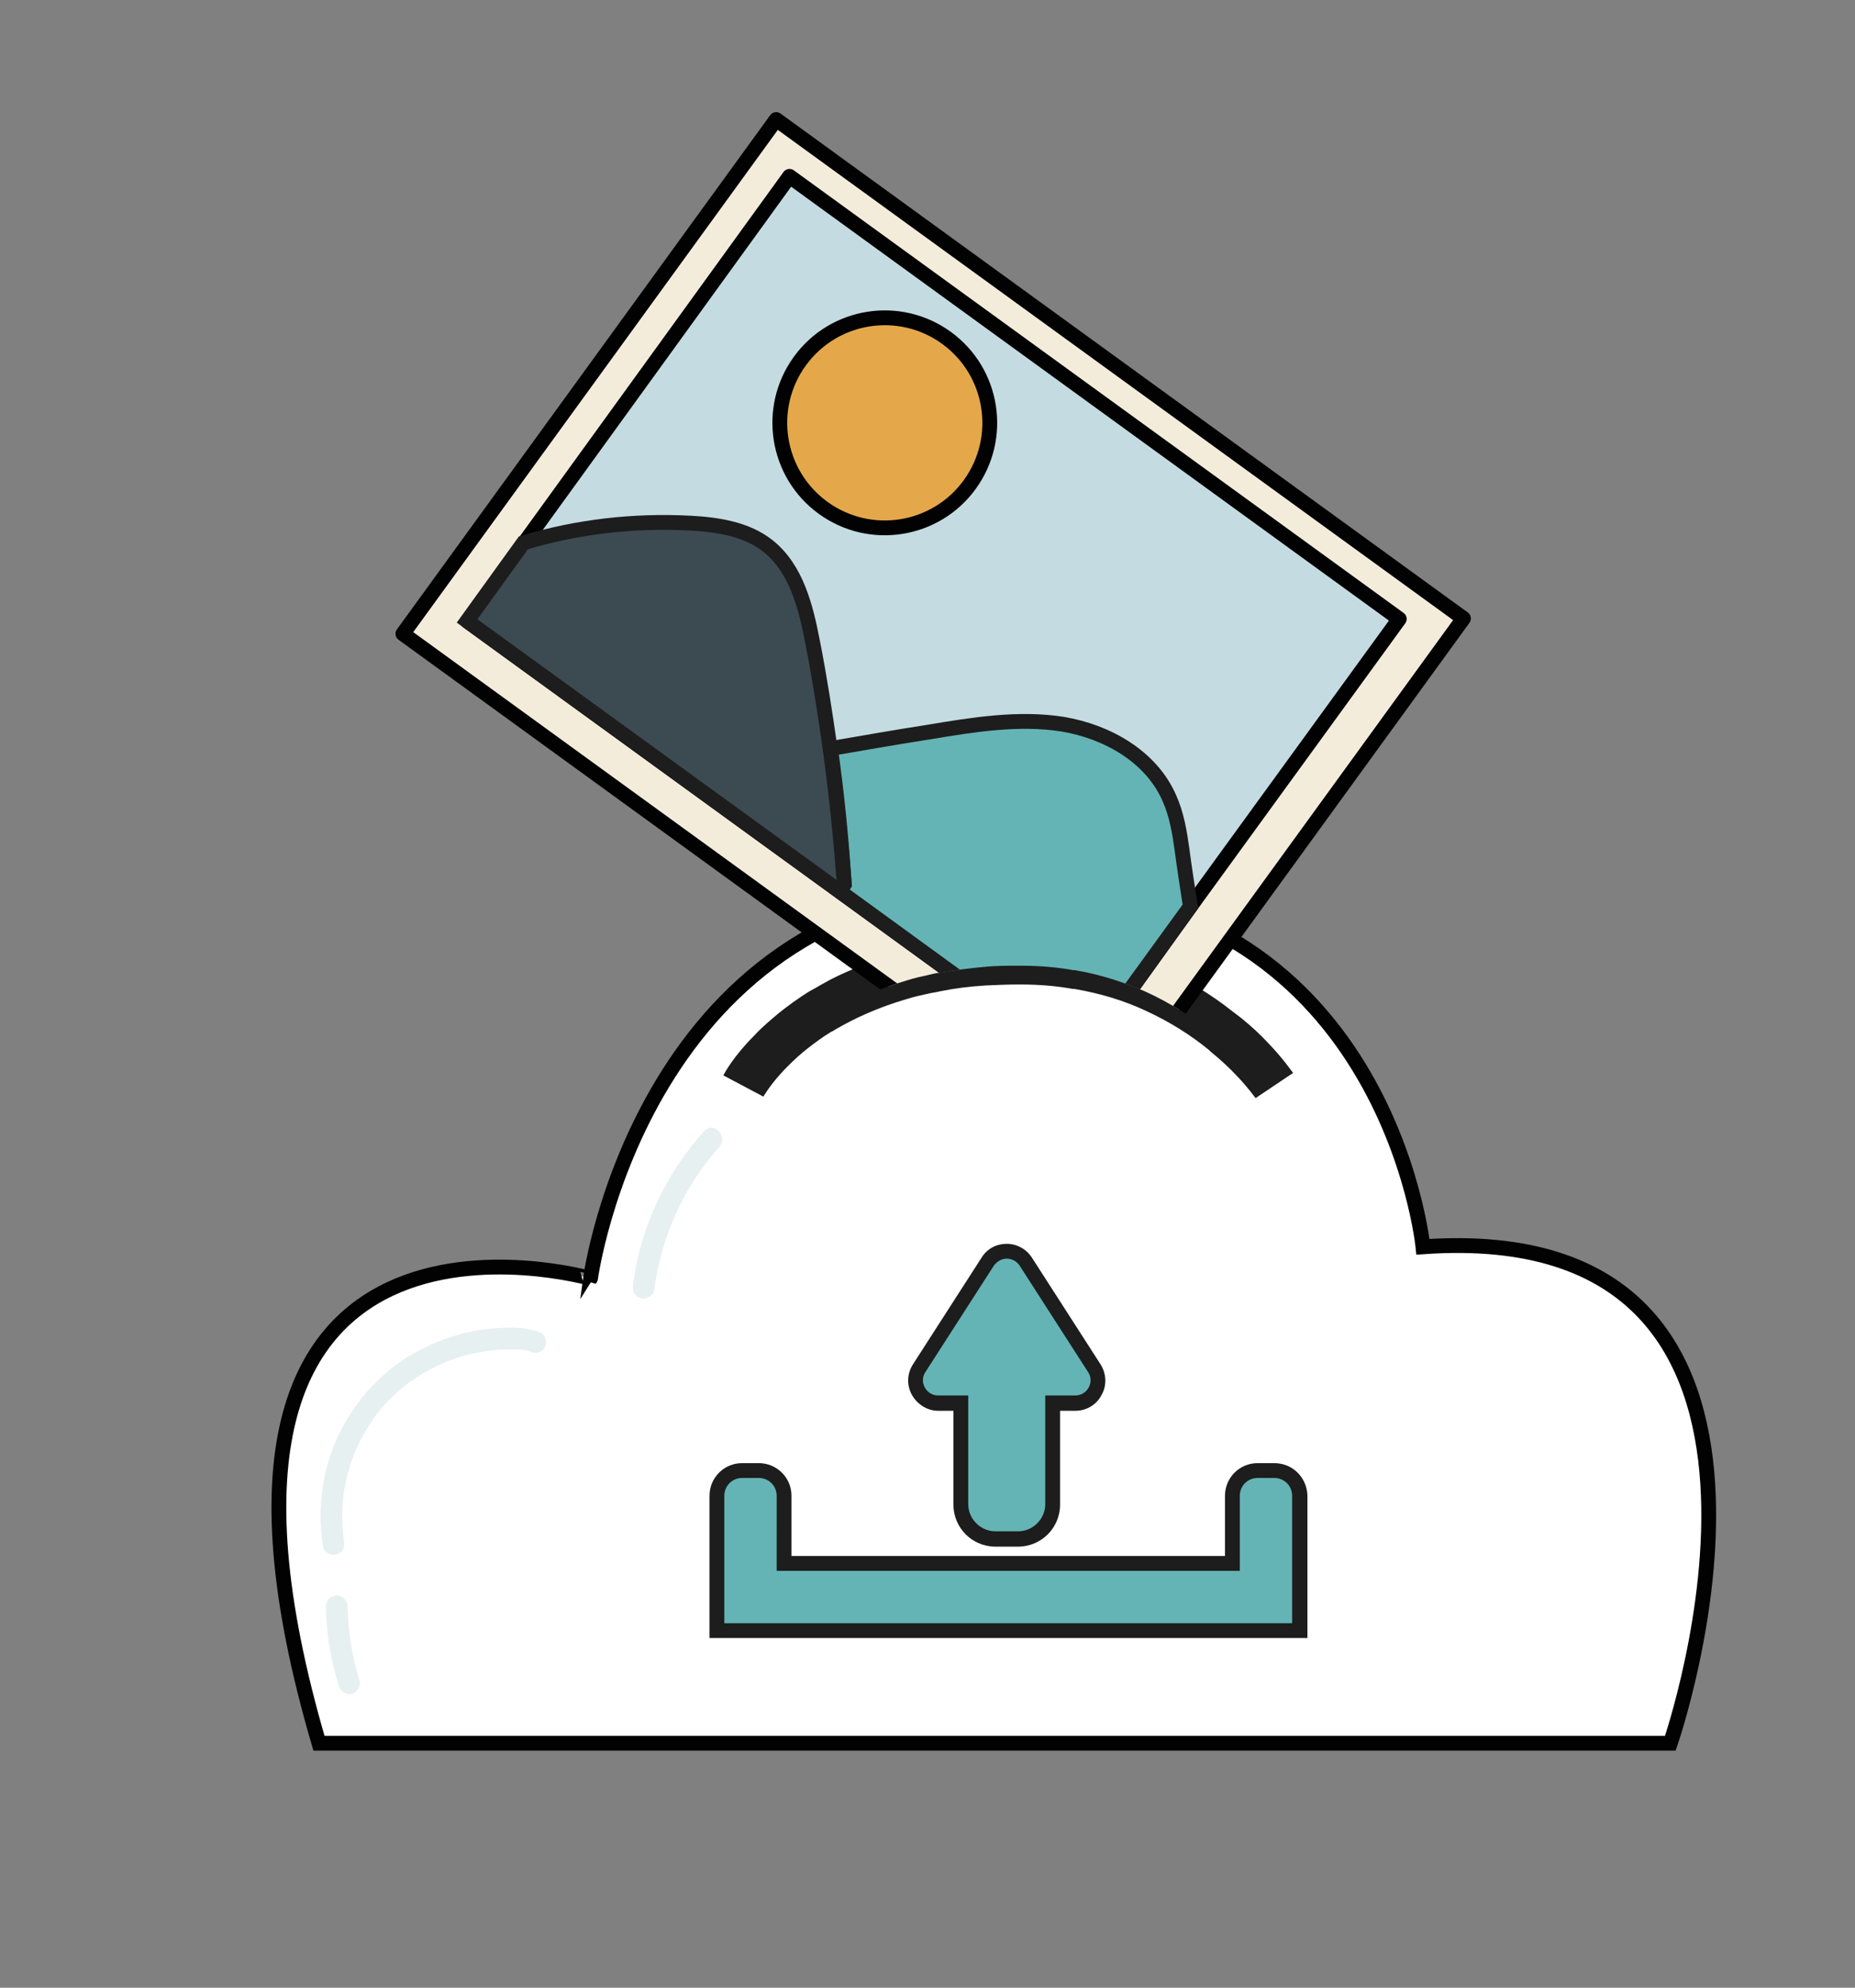 <?xml version="1.0" encoding="utf-8"?>
<!-- Generator: Adobe Illustrator 27.9.0, SVG Export Plug-In . SVG Version: 6.00 Build 0)  -->
<svg version="1.1" id="Calque_1" xmlns="http://www.w3.org/2000/svg" xmlns:xlink="http://www.w3.org/1999/xlink" x="0px" y="0px"
	 viewBox="0 0 375.7 402.4" style="enable-background:new 0 0 375.7 402.4;" xml:space="preserve">
<rect x="0" y="0" width="375.7" height="402.4" fill="#808080" stroke="none"/>
<style type="text/css">
	.st0{fill:#FFFFFF;}
	.st1{fill:#202121;}
	.st2{fill:#64B4B5;}
	.st3{fill:#D9766E;}
	.st4{fill:#F2D5AE;}
	.st5{fill:#EAB6AC;}
	.st6{fill:#D9B48B;}
	.st7{fill:#E4A84B;}
	.st8{fill:#A1CBCF;}
	.st9{fill:#BDD9DD;}
	.st10{fill:#FFFFFF;stroke:#020202;stroke-width:3;stroke-miterlimit:10;}
	.st11{fill:#E4A84B;stroke:#020202;stroke-width:3;stroke-miterlimit:10;}
	.st12{fill:#FFFFFF;stroke:#020202;stroke-width:3;stroke-linecap:round;stroke-linejoin:round;stroke-miterlimit:10;}
	.st13{fill:#F4ECDB;stroke:#020202;stroke-width:3;stroke-linecap:round;stroke-linejoin:round;stroke-miterlimit:10;}
	.st14{fill:#D9766E;stroke:#020202;stroke-width:3;stroke-miterlimit:10;}
	.st15{fill:#BE976F;}
	.st16{clip-path:url(#SVGID_00000132801701921120584260000009850210847536626335_);}
	
		.st17{clip-path:url(#SVGID_00000131330533166850335740000006388601960431241888_);fill:#F4ECDB;stroke:#020202;stroke-width:3;stroke-linecap:round;stroke-linejoin:round;stroke-miterlimit:10;}
	
		.st18{clip-path:url(#SVGID_00000131330533166850335740000006388601960431241888_);fill:#E4A84B;stroke:#020202;stroke-width:3;stroke-miterlimit:10;}
	
		.st19{clip-path:url(#SVGID_00000131330533166850335740000006388601960431241888_);fill:#D9766E;stroke:#020202;stroke-width:3;stroke-miterlimit:10;}
	
		.st20{clip-path:url(#SVGID_00000131330533166850335740000006388601960431241888_);fill:#64B4B5;stroke:#020202;stroke-width:3;stroke-miterlimit:10;}
	.st21{fill:#020202;}
	.st22{fill:#AD5552;stroke:#1D1D1D;stroke-width:4;stroke-miterlimit:10;}
	.st23{fill:#D9766E;stroke:#1D1D1D;stroke-width:4;stroke-miterlimit:10;}
	.st24{clip-path:url(#SVGID_00000116949276947232208500000004190698900245300864_);}
	.st25{fill:#D9B48B;stroke:#000000;stroke-width:3;stroke-miterlimit:10;}
	.st26{fill:#64B4B5;stroke:#020202;stroke-width:3;stroke-miterlimit:10;}
	.st27{clip-path:url(#SVGID_00000142886185834631246890000004908016444897447604_);}
	.st28{clip-path:url(#SVGID_00000165919767449983321420000015048574607308649404_);}
	.st29{fill:none;stroke:#020202;stroke-width:3;stroke-miterlimit:10;}
	.st30{fill:none;stroke:#FFFFFF;stroke-width:2;stroke-linecap:round;stroke-linejoin:round;stroke-miterlimit:10;}
	.st31{fill:#3C4B51;}
	.st32{fill:#1D1D1D;}
	.st33{fill:#F2F2F2;}
	.st34{fill:#E6E6E6;}
	.st35{fill:none;stroke:#FFFFFF;stroke-width:3;stroke-linecap:round;stroke-linejoin:round;stroke-miterlimit:10;}
	.st36{fill:#C1AEAE;}
	.st37{fill:none;stroke:#1D1D1D;stroke-width:3;stroke-linecap:round;stroke-linejoin:round;stroke-miterlimit:10;}
	.st38{fill:#496871;}
	.st39{fill:#A8CFD3;}
	.st40{fill:#D9766E;stroke:#1D1D1D;stroke-width:3;stroke-miterlimit:10;}
	.st41{fill:#3C4B51;stroke:#1D1D1D;stroke-width:3;stroke-miterlimit:10;}
	.st42{fill:#64B4B5;stroke:#1D1D1D;stroke-width:3;stroke-miterlimit:10;}
	.st43{fill:#F2D5AE;stroke:#202121;stroke-width:3;stroke-miterlimit:10;}
	.st44{fill:none;stroke:#1D1D1D;stroke-width:4;stroke-linecap:round;stroke-linejoin:round;stroke-miterlimit:10;}
	.st45{fill:none;stroke:#202121;stroke-width:3;stroke-linecap:round;stroke-linejoin:round;stroke-miterlimit:10;}
	.st46{fill:#D9766E;stroke:#1D1D1D;stroke-width:3;stroke-linecap:round;stroke-linejoin:round;stroke-miterlimit:10;}
	.st47{fill:#A8CFD3;stroke:#1D1D1D;stroke-width:3;stroke-miterlimit:10;}
	.st48{fill:#F2D5AE;stroke:#1D1D1D;stroke-width:3;stroke-miterlimit:10;}
	.st49{fill:#F2D5AE;stroke:#1D1D1D;stroke-width:3;stroke-linecap:round;stroke-linejoin:round;stroke-miterlimit:10;}
	.st50{fill:#1D1D1D;stroke:#1D1D1D;stroke-miterlimit:10;}
	.st51{fill:#FFFFFF;stroke:#1D1D1D;stroke-width:3;stroke-linecap:round;stroke-linejoin:round;stroke-miterlimit:10;}
	.st52{fill:#E4A84B;stroke:#212020;stroke-width:3;stroke-miterlimit:10;}
	.st53{fill:#FFFFFF;stroke:#202121;stroke-width:3;stroke-miterlimit:10;}
	.st54{fill:#569999;}
	.st55{fill:none;stroke:#FCFCFC;stroke-width:3;stroke-linecap:round;stroke-linejoin:round;stroke-miterlimit:10;}
	.st56{fill:none;stroke:#1D1D1D;stroke-width:4;stroke-miterlimit:10;}
	.st57{fill:#FCFCFC;}
	.st58{fill:#373A3B;}
	.st59{opacity:0.2;fill:#5F1D79;}
	.st60{fill:#2E74B4;}
	.st61{opacity:0.2;fill:#9E704D;}
	.st62{fill:#D9766E;stroke:#1D1D1D;stroke-width:4;stroke-linecap:round;stroke-linejoin:round;stroke-miterlimit:10;}
	.st63{fill:none;stroke:#1D1D1D;stroke-width:3;stroke-linecap:round;stroke-miterlimit:10;}
	.st64{fill:#E7F0F1;}
	.st65{fill:#62B5AD;}
	.st66{clip-path:url(#SVGID_00000043457905174748105840000005789435960874155434_);}
	.st67{fill:#C4DCE1;}
	.st68{fill-rule:evenodd;clip-rule:evenodd;fill:#E39277;}
	.st69{fill-rule:evenodd;clip-rule:evenodd;fill:#FFFFFF;}
	.st70{fill-rule:evenodd;clip-rule:evenodd;fill:#A8CFD3;stroke:#1D1D1D;stroke-width:3;stroke-miterlimit:10;}
	.st71{fill-rule:evenodd;clip-rule:evenodd;fill:#FFFFFF;stroke:#1D1D1D;stroke-width:3;stroke-miterlimit:10;}
	.st72{opacity:0.5;fill-rule:evenodd;clip-rule:evenodd;fill:#A3D0E1;}
	.st73{fill-rule:evenodd;clip-rule:evenodd;fill:#9A8479;stroke:#000000;stroke-width:3;stroke-miterlimit:10;}
	.st74{fill:#453E3A;}
	.st75{fill:#E4D4CA;}
	.st76{opacity:0.8;}
	.st77{fill:#C8283A;}
	.st78{opacity:0.5;}
	.st79{fill-rule:evenodd;clip-rule:evenodd;fill:#FFFFFF;stroke:#020202;stroke-width:3;stroke-miterlimit:10;}
	.st80{opacity:0.5;fill:#C39A6C;}
	.st81{fill:#E9B35A;stroke:#020202;stroke-width:3;stroke-linecap:round;stroke-linejoin:round;stroke-miterlimit:10;}
	.st82{fill-rule:evenodd;clip-rule:evenodd;fill:#C2B49A;stroke:#000000;stroke-width:3;stroke-miterlimit:10;}
	.st83{fill:#D3D1D1;}
	.st84{fill:#AD5552;stroke:#1D1D1D;stroke-width:3;stroke-miterlimit:10;}
	.st85{opacity:0.5;fill:#D3D1D1;}
	.st86{fill-rule:evenodd;clip-rule:evenodd;fill:#64B4B5;}
	.st87{fill-rule:evenodd;clip-rule:evenodd;fill:#1D1D1D;}
	.st88{fill-rule:evenodd;clip-rule:evenodd;fill:#3C4B51;}
	.st89{fill-rule:evenodd;clip-rule:evenodd;fill:#AD5552;stroke:#1D1D1D;stroke-width:3;stroke-miterlimit:10;}
	.st90{fill-rule:evenodd;clip-rule:evenodd;fill:#D9766E;stroke:#1D1D1D;stroke-width:3;stroke-miterlimit:10;}
	
		.st91{fill-rule:evenodd;clip-rule:evenodd;fill:#F4ECDB;stroke:#020202;stroke-width:3;stroke-linecap:round;stroke-linejoin:round;stroke-miterlimit:10;}
	.st92{clip-path:url(#SVGID_00000067236719108738988400000016358519808730039173_);}
	.st93{fill-rule:evenodd;clip-rule:evenodd;fill:#F9F6EB;}
	.st94{clip-path:url(#SVGID_00000075136051365370749800000003199338606765292955_);}
	.st95{fill-rule:evenodd;clip-rule:evenodd;}
	.st96{fill-rule:evenodd;clip-rule:evenodd;fill:#A8CFD3;}
	.st97{clip-path:url(#SVGID_00000101104310931273159680000007332401945696957599_);}
	.st98{fill-rule:evenodd;clip-rule:evenodd;fill:#CEDEE4;}
	.st99{fill-rule:evenodd;clip-rule:evenodd;fill:#D9766E;stroke:#020202;stroke-width:3;stroke-miterlimit:10;}
	.st100{clip-path:url(#SVGID_00000090994360261229118330000012922265982162457273_);}
	.st101{fill-rule:evenodd;clip-rule:evenodd;fill:#E4A84B;stroke:#020202;stroke-width:3;stroke-miterlimit:10;}
	.st102{fill-rule:evenodd;clip-rule:evenodd;fill:#64B4B5;stroke:#020202;stroke-width:3;stroke-miterlimit:10;}
	.st103{fill-rule:evenodd;clip-rule:evenodd;fill:#F9F6EB;stroke:#1D1D1D;stroke-width:3;stroke-miterlimit:10;}
	.st104{fill-rule:evenodd;clip-rule:evenodd;fill:#64B4B5;stroke:#1D1D1D;stroke-width:3;stroke-miterlimit:10;}
	
		.st105{fill-rule:evenodd;clip-rule:evenodd;fill:#F2D5AE;stroke:#202121;stroke-width:3;stroke-linecap:round;stroke-linejoin:round;stroke-miterlimit:10;}
	.st106{fill:#F2D5AE;stroke:#202121;stroke-width:3;stroke-linecap:round;stroke-linejoin:round;stroke-miterlimit:10;}
	.st107{fill-rule:evenodd;clip-rule:evenodd;fill:#3C4B51;stroke:#1D1D1D;stroke-width:3;stroke-miterlimit:10;}
	.st108{fill-rule:evenodd;clip-rule:evenodd;fill:#202121;}
	.st109{fill:#D9766E;stroke:#212020;stroke-width:3;stroke-miterlimit:10;}
	
		.st110{fill-rule:evenodd;clip-rule:evenodd;fill:none;stroke:#202121;stroke-width:3;stroke-linecap:round;stroke-linejoin:round;stroke-miterlimit:10;}
</style>
<g>
	<g>
		<path class="st10" d="M64.6,352.9h273.7c0,0,36.9-106.6-50.1-100.5c0,0-7.3-73.1-82.6-73.1s-86,79.5-86,79.5
			S29.5,233.2,64.6,352.9z"/>
		<g>
			<path class="st32" d="M261.9,217.2l-7.6,5.1c-0.2-0.2-1.4-2-3.8-4.5c-1.4-1.5-3.2-3.2-5.3-4.9c-0.1-0.1-0.2-0.2-0.3-0.3
				c-3.4-2.8-7.8-5.7-13.1-8.1c-4.1-1.9-8.9-3.4-14.2-4.3c-0.1,0-0.2,0-0.3,0c-3.3-0.6-6.8-0.9-10.6-0.9c-0.2,0-0.3,0-0.4,0
				c-2.3,0-4.5,0.1-6.7,0.2c-3.3,0.2-6.4,0.6-9.3,1.2c-0.8,0.2-1.7,0.3-2.5,0.5c-1.4,0.3-2.7,0.6-4,1c-3.1,0.9-5.8,1.9-8.3,3
				c-2.3,1-4.4,2.1-6.3,3.2c-0.3,0.2-0.6,0.4-0.9,0.5c-1.8,1.1-3.4,2.3-4.8,3.4c-1.4,1.1-2.6,2.2-3.7,3.3c-0.2,0.2-0.5,0.5-0.7,0.7
				c-3.1,3.2-4.4,5.6-4.5,5.7l-8.1-4.3c0.2-0.4,2-3.8,6.2-8c1-1.1,2.2-2.2,3.6-3.4c1.7-1.5,3.7-3,5.9-4.5c0.9-0.6,1.8-1.2,2.8-1.7
				c1-0.6,2.1-1.2,3.2-1.8c4.3-2.2,9.3-4.1,15.1-5.6c0.4-0.1,0.8-0.2,1.2-0.3c1-0.2,2.1-0.5,3.1-0.7c2.8-0.5,5.7-1,8.8-1.2
				c1.6-0.2,3.2-0.3,4.9-0.3c0.5,0,0.9,0,1.4-0.1c1.1,0,2.2-0.1,3.3-0.1c0.4,0,0.8,0,1.2,0c1.4,0,2.7,0.1,4,0.2
				c0.9,0.1,1.8,0.1,2.6,0.2c0.2,0,0.3,0,0.5,0c14.7,1.6,25.9,7.3,33.7,13.1c1.2,0.9,2.3,1.8,3.4,2.6c2.1,1.7,3.9,3.4,5.3,4.9
				C260,214.4,261.6,216.9,261.9,217.2z"/>
		</g>
		<path class="st64" d="M109.5,269.8c-2.3-1-5-1.1-7.5-1c-2.3,0.1-4.6,0.3-6.8,0.8c-4.6,1-9,2.8-13,5.3c-8,5.2-13.7,13.2-16.1,22.4
			c-1.3,5.2-1.5,10.5-0.7,15.8c0.2,1.2,1.6,1.9,2.7,1.6c1.3-0.3,1.8-1.5,1.6-2.7c-1.3-8.1,0.6-16.5,5-23.4
			c4.3-6.9,11.3-11.8,19.1-14.1c2.2-0.6,4.4-1,6.7-1.2c1.2-0.1,2.3-0.1,3.5-0.1c1,0,2.3,0,3.3,0.4c1.1,0.5,2.4,0.3,3-0.8
			C110.9,271.9,110.6,270.3,109.5,269.8z"/>
		<path class="st64" d="M72.8,340.2c-1.5-4.9-2.3-9.9-2.4-15c0-1.2-1-2.2-2.2-2.2c-1.2,0-2.2,1-2.2,2.2c0.1,5.5,1,10.9,2.6,16.1
			c0.4,1.1,1.5,1.9,2.7,1.6C72.4,342.6,73.2,341.3,72.8,340.2z"/>
		<path class="st64" d="M142.6,229c-7.8,8.6-12.9,19.5-14.4,31.1c-0.2,1.2,0.3,2.4,1.6,2.7c1,0.3,2.5-0.4,2.7-1.6
			c1.4-10.8,6-21,13.2-29C147.6,230,144.5,226.9,142.6,229z"/>
		<g>
			<path class="st65" d="M217.8,280.7h-6.1v22c0,3-2.5,5.5-5.5,5.5h-4.6c-3,0-5.5-2.5-5.5-5.5v-22H190c-2.4,0-3.9-2.7-2.6-4.7
				l13.9-21.6c1.2-1.9,3.9-1.9,5.1,0l13.9,21.6C221.7,278.1,220.3,280.7,217.8,280.7z"/>
			<g>
				<path class="st65" d="M261.7,326.8H146.7v-25.8c0-2,1.6-3.6,3.6-3.6h3.4c2,0,3.6,1.6,3.6,3.6v15.2h93.8v-15.2
					c0-2,1.6-3.6,3.6-3.6h3.4c2,0,3.6,1.6,3.6,3.6V326.8z"/>
			</g>
			<g>
				<path class="st2" d="M201.6,311.6c-3.9,0-7-3.1-7-7v-20.5H190c-1.7,0-3.2-0.9-4-2.4c-0.8-1.5-0.7-3.2,0.2-4.6l13.9-21.6
					c0.8-1.3,2.3-2.1,3.8-2.1s3,0.8,3.8,2.1l13.9,21.6c0.9,1.4,1,3.2,0.2,4.6c-0.8,1.5-2.3,2.4-4,2.4h-4.6v20.5c0,3.9-3.1,7-7,7
					H201.6z"/>
				<path class="st32" d="M203.9,254.8c1,0,2,0.5,2.6,1.4l13.9,21.6c1.3,2-0.2,4.7-2.6,4.7h-6.1v22c0,3-2.5,5.5-5.5,5.5h-4.6
					c-3,0-5.5-2.5-5.5-5.5v-22H190c-2.4,0-3.9-2.7-2.6-4.7l13.9-21.6C202,255.3,202.9,254.8,203.9,254.8 M203.9,251.8L203.9,251.8
					c-2.1,0-4,1-5.1,2.8l-13.9,21.6c-1.2,1.9-1.3,4.2-0.2,6.2c1.1,1.9,3.1,3.2,5.3,3.2h3.1v19c0,4.7,3.8,8.5,8.5,8.5h4.6
					c4.7,0,8.5-3.8,8.5-8.5v-19h3.1c2.2,0,4.3-1.2,5.3-3.2c1.1-1.9,1-4.3-0.2-6.2L209,254.6C207.9,252.9,206,251.8,203.9,251.8
					L203.9,251.8z"/>
			</g>
			<g>
				<g>
					<path class="st2" d="M145.2,330.1v-27.3c0-2.8,2.3-5.1,5.1-5.1h3.4c2.8,0,5.1,2.3,5.1,5.1v13.7h90.8v-13.7
						c0-2.8,2.3-5.1,5.1-5.1h3.4c2.8,0,5.1,2.3,5.1,5.1v27.3H145.2z"/>
					<path class="st32" d="M258.1,299.2c2,0,3.6,1.6,3.6,3.6v25.8H146.7v-25.8c0-2,1.6-3.6,3.6-3.6h3.4c2,0,3.6,1.6,3.6,3.6V318
						h93.8v-15.2c0-2,1.6-3.6,3.6-3.6H258.1 M258.1,296.2h-3.4c-3.7,0-6.6,3-6.6,6.6V315h-87.8v-12.2c0-3.7-3-6.6-6.6-6.6h-3.4
						c-3.7,0-6.6,3-6.6,6.6v25.8v3h3h115.1h3v-3v-25.8C264.7,299.1,261.8,296.2,258.1,296.2L258.1,296.2z"/>
				</g>
			</g>
		</g>
		<g>
			<defs>
				<path id="SVGID_00000182503521270478400620000015922724310062441915_" d="M146.6,213.9l8.1,4.3c0-0.1,1.3-2.5,4.5-5.7
					c0.2-0.2,0.4-0.5,0.7-0.7c1-1,2.3-2.1,3.7-3.3c1.4-1.1,3-2.3,4.8-3.4c0.3-0.2,0.6-0.4,0.9-0.5c1.9-1.1,4-2.2,6.3-3.2
					c2.5-1.1,5.3-2.1,8.3-3c1.3-0.4,2.6-0.7,4-1c0.8-0.2,1.6-0.4,2.5-0.5c2.9-0.5,6-0.9,9.3-1.2c2.1-0.2,4.3-0.2,6.7-0.2
					c0.1,0,0.3,0,0.4,0c3.8,0,7.3,0.3,10.6,0.9c0.1,0,0.2,0,0.3,0c5.3,0.9,10.1,2.5,14.2,4.3c5.3,2.4,9.7,5.3,13.1,8.1
					c0.1,0.1,0.2,0.2,0.3,0.3c2.2,1.8,3.9,3.5,5.3,4.9c2.4,2.5,3.6,4.3,3.8,4.5l7.6-5.1l64.3-91.6L149.2,2.9L53,138.3L146.6,213.9z"
					/>
			</defs>
			<clipPath id="SVGID_00000116920719734283178500000000884957947100903332_">
				<use xlink:href="#SVGID_00000182503521270478400620000015922724310062441915_"  style="overflow:visible;"/>
			</clipPath>
			<g style="clip-path:url(#SVGID_00000116920719734283178500000000884957947100903332_);">
				<g>
					<path class="st67" d="M283.3,125.3l-42.3,58.2c-0.6-3.8-1.2-7.7-1.8-11.5c-0.5-3.6-1.1-7.2-2.6-10.5
						c-3.7-8.3-12.6-13.4-21.6-14.9c-9-1.5-18.1,0-27.1,1.6c-6.4,1.1-12.7,2.2-19.1,3.2l-0.8,0.1c-0.9-7.1-2.1-14.3-3.5-21.3
						c-1.4-7.3-3.3-15-9.1-19.6c-4.4-3.4-10.2-4.3-15.7-4.6c-11.4-0.7-22.9,0.7-33.8,4l53.9-74.2L283.3,125.3z M196.4,98.1
						c6.9-9.5,4.8-22.8-4.7-29.7c-9.5-6.9-22.8-4.8-29.7,4.7c-6.9,9.5-4.8,22.8,4.7,29.7C176.2,109.7,189.5,107.6,196.4,98.1z"/>
					<path class="st13" d="M241.1,183.5l42.3-58.2L159.9,35.7L106.1,110l-11.4,15.8l75.4,54.7l48.1,34.9L241.1,183.5z M296.4,125.2
						l-75.6,104.1L81.6,128.3l75.6-104.1L296.4,125.2z"/>
					<path class="st42" d="M241.1,183.5L218,215.3L170,180.4l1-1.4c-0.6-9.2-1.5-18.4-2.8-27.5l0.8-0.1c6.4-1.1,12.7-2.2,19.1-3.2
						c9-1.5,18.2-3,27.1-1.6c9,1.5,17.9,6.5,21.6,14.9c1.5,3.3,2.1,6.9,2.6,10.5C239.9,175.8,240.5,179.7,241.1,183.5z"/>
					<path class="st41" d="M171,179l-1,1.4l-75.4-54.7l11.4-15.8c10.9-3.3,22.4-4.6,33.8-4c5.6,0.3,11.4,1.2,15.7,4.6
						c5.8,4.6,7.7,12.3,9.1,19.6c1.4,7.1,2.5,14.2,3.5,21.3C169.4,160.7,170.3,169.9,171,179z"/>
					<path class="st11" d="M191.7,68.4c9.5,6.9,11.6,20.2,4.7,29.7c-6.9,9.5-20.2,11.6-29.7,4.7c-9.5-6.9-11.6-20.2-4.7-29.7
						C168.9,63.6,182.2,61.5,191.7,68.4z"/>
				</g>
			</g>
		</g>
	</g>
</g>
</svg>

